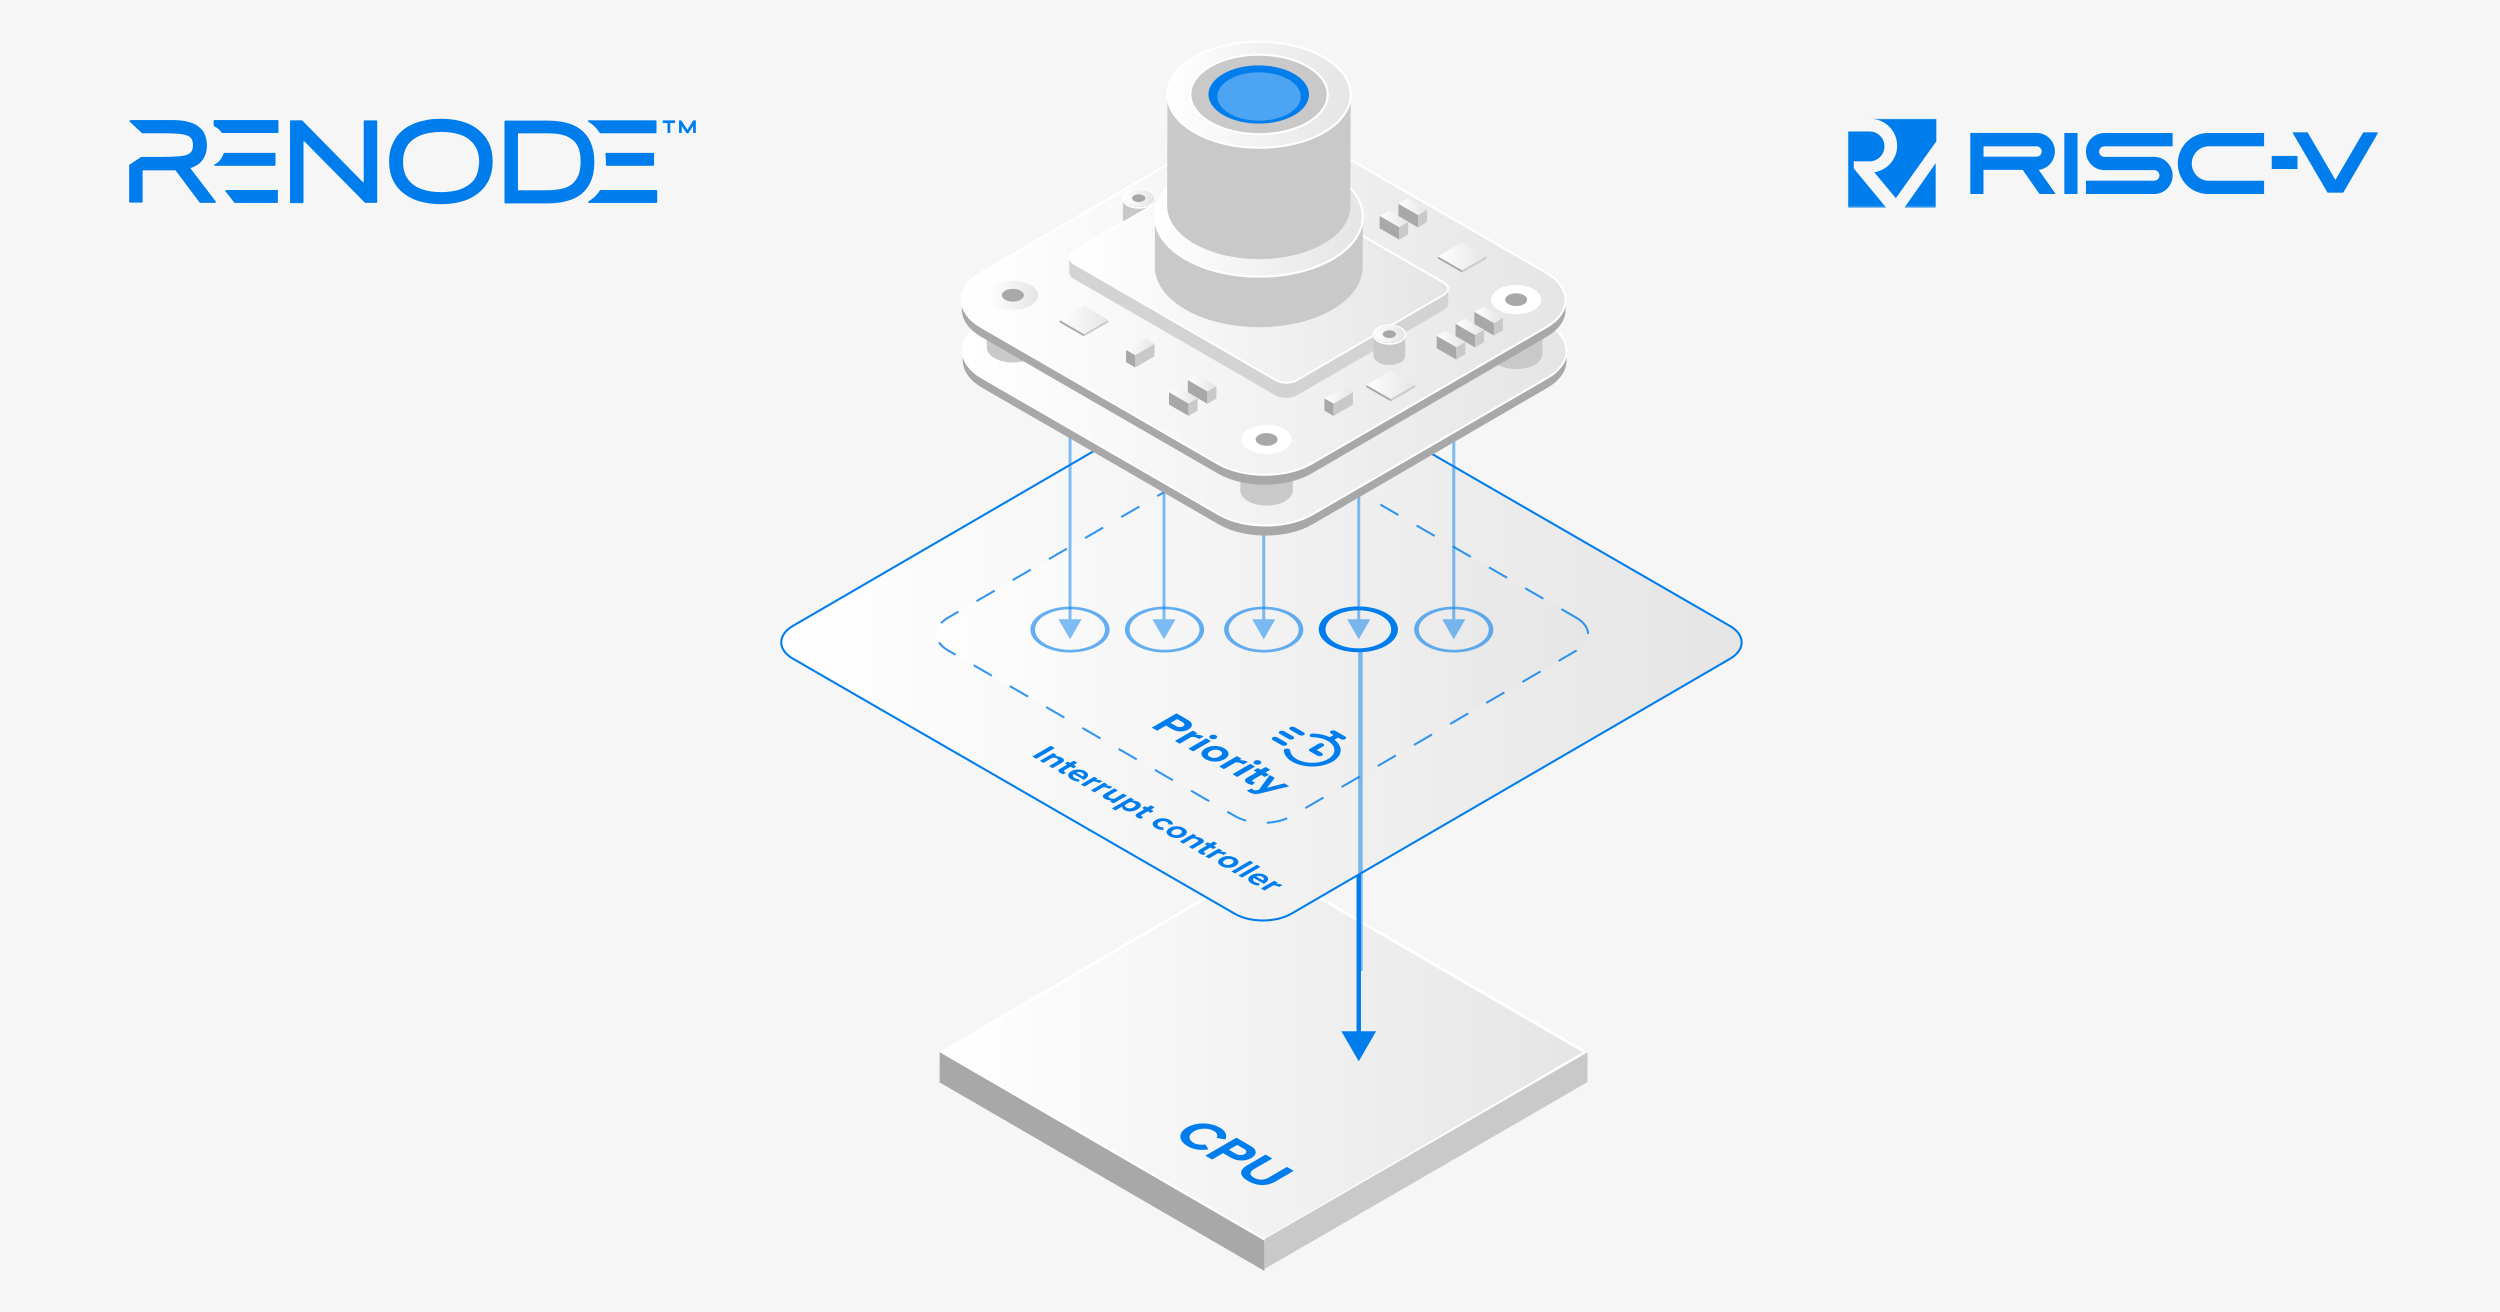 <svg width="1200" height="630" viewBox="0 0 1200 630" fill="none" xmlns="http://www.w3.org/2000/svg">
<rect x="0" y="0" width="1200" height="630" fill="#333333" stroke="none"/>
<g clip-path="url(#clip0_1407_1929)">
<rect width="1200" height="630" fill="#F6F6F6"/>
<path d="M91.567 80.992C91.567 80.857 91.432 80.857 91.567 80.736C91.567 80.602 91.701 80.602 91.701 80.602C93.897 79.821 95.581 78.799 96.739 77.372C98.423 75.434 99.325 72.851 99.325 69.756C99.325 67.819 98.935 66.015 98.288 64.468C97.642 62.921 96.483 61.629 94.934 60.472C93.52 59.435 91.701 58.79 89.506 58.278C87.445 57.767 84.859 57.632 82.016 57.632H62.647C62.391 57.632 62.256 57.767 62.256 58.023V58.278C62.256 58.413 62.256 58.534 62.391 58.534L68.075 63.822C68.165 63.912 68.25 63.957 68.331 63.957H78.406C81.249 63.957 83.7 64.091 85.64 64.212C87.445 64.347 88.994 64.724 90.031 65.114C90.934 65.504 91.58 66.015 91.971 66.661C92.361 67.442 92.617 68.464 92.617 69.635C92.617 70.927 92.361 71.963 91.971 72.609C91.58 73.255 90.934 73.766 90.031 74.156C88.873 74.668 87.445 74.937 85.505 75.058C83.566 75.192 81.114 75.313 78.15 75.313H67.819L62.135 79.054C62 79.189 62 79.31 62 79.444V96.856C62 97.112 62.135 97.246 62.391 97.246H68.075C68.331 97.246 68.466 97.112 68.466 96.856V82.014C68.466 81.88 68.6 81.759 68.722 81.759H84.091C84.181 81.759 84.266 81.804 84.347 81.893L95.837 97.246C95.927 97.336 96.012 97.381 96.093 97.381H103.191C103.326 97.381 103.447 97.246 103.582 97.125C103.717 96.991 103.582 96.87 103.582 96.735L91.567 80.992ZM282.437 58.413C282.949 58.669 283.339 59.059 283.73 59.314C285.279 60.472 286.707 61.898 287.731 63.566V63.701L287.865 63.836C287.955 63.925 288.04 63.97 288.121 63.97H314.724C314.859 63.97 314.98 63.97 314.98 63.836C315.07 63.746 315.115 63.661 315.115 63.58V58.157C315.115 57.901 314.98 57.767 314.724 57.767H282.437C282.302 57.767 282.046 57.901 282.046 58.023C282.181 58.157 282.302 58.413 282.437 58.413ZM277.534 84.356C276.752 86.038 275.729 87.451 274.436 88.487C273.021 89.523 271.337 90.29 269.398 90.68C267.337 91.07 265.007 91.326 262.555 91.326H248.87C248.735 91.326 248.614 91.191 248.614 91.07V64.239C248.614 64.105 248.748 63.984 248.87 63.984H262.555C264.239 63.984 265.788 64.118 267.337 64.239C268.751 64.374 270.044 64.751 271.337 65.141C272.496 65.531 273.533 66.177 274.436 66.823C275.338 67.469 276.119 68.236 276.766 69.272C277.412 70.308 277.924 71.465 278.18 72.757C278.571 74.17 278.692 75.852 278.692 77.655C278.692 80.359 278.301 82.687 277.534 84.369V84.356ZM285.279 77.641C285.279 73.901 284.632 70.806 283.474 68.222C282.316 65.639 280.632 63.58 278.571 62.032C276.51 60.485 274.045 59.449 271.337 58.803C268.63 58.157 265.788 57.901 262.555 57.901H242.539C242.283 57.901 242.148 58.036 242.148 58.292V97.246C242.148 97.502 242.283 97.637 242.539 97.637H262.555C264.616 97.637 266.69 97.502 268.495 97.246C270.435 96.991 272.24 96.466 273.924 95.955C275.607 95.309 277.157 94.542 278.571 93.506C279.985 92.47 281.157 91.178 282.181 89.63C283.218 88.218 283.865 86.401 284.511 84.463C285.023 82.27 285.292 80.077 285.292 77.628L285.279 77.641ZM228.84 83.966C228.058 85.769 227.035 87.195 225.486 88.352C224.071 89.509 222.132 90.546 219.936 91.191C217.606 91.837 214.898 92.227 211.8 92.227C208.702 92.227 205.994 91.837 203.664 91.191C201.334 90.546 199.529 89.644 197.98 88.352C196.565 87.195 195.394 85.647 194.626 83.966C193.845 82.162 193.467 80.09 193.467 77.776C193.467 75.461 193.858 73.389 194.626 71.586C195.407 69.783 196.431 68.357 197.98 67.2C199.529 66.042 201.334 65.006 203.664 64.36C205.994 63.715 208.702 63.324 211.8 63.324C214.898 63.324 217.606 63.715 219.936 64.36C222.132 65.006 224.071 65.908 225.486 67.2C226.9 68.357 228.072 69.904 228.84 71.586C229.621 73.389 229.998 75.461 229.998 77.91C229.863 79.969 229.486 82.162 228.84 83.979V83.966ZM229.109 61.898C226.913 60.216 224.206 58.924 221.229 58.157C218.252 57.377 215.033 57 211.679 57C209.348 57 207.153 57.135 205.227 57.511C203.166 57.901 201.091 58.413 199.286 59.059C197.481 59.839 195.676 60.741 194.249 61.763C192.7 62.921 191.406 64.212 190.248 65.76C189.211 67.307 188.308 69.11 187.662 71.048C187.015 72.986 186.759 75.179 186.759 77.493C186.759 80.978 187.406 84.073 188.699 86.657C189.992 89.24 191.797 91.433 194.127 93.102C196.323 94.784 199.03 96.076 202.129 96.843C205.105 97.623 208.325 98 211.679 98C215.033 98 218.266 97.61 221.229 96.843C224.206 96.062 226.913 94.784 229.109 93.102C231.439 91.42 233.244 89.227 234.537 86.657C235.831 84.073 236.477 80.978 236.477 77.493C236.477 74.008 235.831 70.913 234.537 68.33C233.244 65.746 231.439 63.688 229.109 61.885V61.898ZM180.671 57.78H174.986C174.731 57.78 174.596 57.915 174.596 58.171V87.195C174.596 87.329 174.461 87.451 174.461 87.451H174.205L145.15 57.901C145.061 57.812 144.975 57.767 144.894 57.767H139.601C139.345 57.767 139.21 57.901 139.21 58.157V97.112C139.21 97.368 139.345 97.502 139.601 97.502H145.285C145.541 97.502 145.676 97.368 145.676 97.112V68.088C145.676 67.953 145.676 67.832 145.81 67.832H146.066L175.121 97.246C175.211 97.336 175.296 97.381 175.377 97.381H180.671C180.806 97.381 180.927 97.381 180.927 97.246C181.017 97.157 181.061 97.072 181.061 96.991V58.157C181.196 57.901 180.927 57.767 180.671 57.767V57.78ZM102.801 60.606C103.191 60.862 103.582 61.117 103.959 61.252C104.996 61.898 105.764 62.8 106.411 63.701C106.545 63.836 106.667 63.836 106.801 63.836H133.27C133.405 63.836 133.526 63.836 133.526 63.701C133.616 63.611 133.66 63.526 133.66 63.445V58.023C133.66 57.767 133.526 57.632 133.27 57.632H102.922C102.666 57.632 102.531 57.767 102.531 58.023V60.081C102.531 60.337 102.666 60.472 102.787 60.593L102.801 60.606ZM333.838 57.78H332.801C332.801 57.78 332.666 57.78 332.666 57.915L329.959 62.302L327.117 57.915L326.982 57.78H326.08C325.945 57.78 325.945 57.915 325.945 57.915V63.715C325.945 63.849 326.08 63.849 326.08 63.849H327.117C327.252 63.849 327.252 63.715 327.252 63.715V60.485L329.447 63.836L329.582 63.97H330.363C330.453 63.97 330.498 63.925 330.498 63.836L332.693 60.485V63.715C332.693 63.849 332.828 63.849 332.828 63.849H333.865C334 63.849 334 63.715 334 63.715V57.915C334 57.78 333.865 57.78 333.865 57.78H333.838ZM324.019 57.78H318.213C318.078 57.78 318.078 57.915 318.078 57.915V58.951C318.078 59.086 318.213 59.086 318.213 59.086H320.409V63.728C320.409 63.862 320.543 63.862 320.543 63.862H321.581C321.715 63.862 321.715 63.728 321.715 63.728V59.086H323.911C324.046 59.086 324.046 58.951 324.046 58.951V57.915C324.302 57.78 324.18 57.78 324.046 57.78H324.019ZM290.963 79.444C291.053 79.534 291.138 79.579 291.219 79.579H313.566C313.701 79.579 313.822 79.579 313.822 79.444C313.912 79.355 313.957 79.269 313.957 79.189V73.766C313.957 73.51 313.822 73.376 313.566 73.376H290.963C290.829 73.376 290.707 73.376 290.707 73.51C290.573 73.645 290.573 73.766 290.573 73.766C290.707 74.923 290.829 76.215 290.829 77.372V79.054C290.829 79.31 290.829 79.444 290.963 79.444ZM314.98 91.191H288.242C288.108 91.191 287.986 91.191 287.986 91.326L287.852 91.46V91.595C286.693 93.277 285.4 94.69 283.716 95.847C283.326 96.103 282.814 96.493 282.423 96.749C282.289 96.883 282.167 97.004 282.289 97.139C282.289 97.273 282.545 97.394 282.679 97.394H315.088C315.223 97.394 315.344 97.394 315.344 97.26C315.434 97.17 315.479 97.085 315.479 97.004V91.582C315.344 91.447 315.223 91.191 314.967 91.191H314.98ZM133.149 91.191H108.606C108.472 91.191 108.35 91.326 108.216 91.447C108.081 91.582 108.216 91.703 108.216 91.837L112.472 97.26C112.562 97.35 112.647 97.394 112.728 97.394H133C133.135 97.394 133.256 97.394 133.256 97.26C133.346 97.17 133.391 97.085 133.391 97.004V91.582C133.647 91.447 133.391 91.191 133.135 91.191H133.149ZM107.704 73.51C107.569 73.51 107.313 73.645 107.313 73.766C106.922 74.923 106.276 76.094 105.508 76.995C104.862 77.776 103.959 78.408 102.922 78.933C102.787 79.068 102.666 79.189 102.787 79.323C102.787 79.458 103.043 79.579 103.178 79.579H131.842C131.977 79.579 132.098 79.579 132.098 79.444C132.188 79.355 132.233 79.269 132.233 79.189V73.766C132.233 73.51 132.098 73.376 131.842 73.376H107.69V73.51H107.704Z" fill="#007DED"/>
<mask id="mask0_1407_1929" style="mask-type:luminance" maskUnits="userSpaceOnUse" x="887" y="57" width="255" height="43">
<path d="M1141.66 57H887V99.699H1141.66V57Z" fill="white"/>
</mask>
<g mask="url(#mask0_1407_1929)">
<path d="M1090.43 81.165H1102.79V74.851H1090.43V81.165ZM1134.35 63.553L1120.99 86.364L1107.64 63.516H1100.32L1117.23 92.488H1124.75L1141.66 63.516L1134.35 63.541V63.553ZM910.646 69.917C910.646 73.004 909.532 75.99 907.508 78.343C905.484 80.684 902.688 82.227 899.639 82.695L910.001 95.119L929.434 67.83V57H897.678C901.119 57 904.409 58.366 906.838 60.783C909.267 63.199 910.633 66.489 910.633 69.917H910.646Z" fill="#007DED"/>
<path d="M986.353 72.7C986.353 70.347 985.43 68.07 983.772 66.4C982.115 64.73 979.876 63.794 977.522 63.794H945.741V93.107H952.067V81.544H970.893L978.965 93.107H986.72L978.598 81.544C980.748 81.278 982.71 80.228 984.127 78.596C985.556 76.964 986.341 74.864 986.341 72.7H986.366H986.353ZM952.093 75.18V70.233H977.548C978.206 70.233 978.825 70.499 979.281 70.954C979.749 71.422 980.002 72.042 980.002 72.713C980.002 73.383 979.736 73.991 979.281 74.472C978.813 74.94 978.193 75.193 977.548 75.193H952.093V75.18ZM990.882 93.107H997.208V63.831H990.882V93.107ZM1001.26 72.751C1001.26 75.117 1002.18 77.381 1003.84 79.051C1005.5 80.721 1007.73 81.658 1010.09 81.658H1034.02C1034.68 81.658 1035.33 81.923 1035.8 82.404C1036.26 82.872 1036.53 83.517 1036.53 84.188C1036.53 84.858 1036.26 85.504 1035.8 85.972C1035.33 86.44 1034.68 86.718 1034.02 86.718H1001.26V93.12H1034.02C1036.36 93.12 1038.6 92.184 1040.27 90.514C1041.94 88.844 1042.86 86.579 1042.86 84.213C1042.86 81.847 1041.92 79.583 1040.27 77.913C1038.63 76.243 1036.38 75.306 1034.02 75.306H1010.09C1009.43 75.306 1008.78 75.041 1008.32 74.56C1007.85 74.079 1007.58 73.447 1007.58 72.776C1007.58 72.106 1007.85 71.46 1008.32 70.992C1008.78 70.524 1009.43 70.246 1010.09 70.246H1042.86V63.844H1010.09C1008.92 63.844 1007.77 64.072 1006.7 64.515C1005.62 64.97 1004.65 65.615 1003.83 66.45C1003 67.285 1002.36 68.26 1001.91 69.348C1001.47 70.436 1001.24 71.587 1001.24 72.751H1001.26ZM1060.23 70.221H1086.77V63.844H1060.23C1058.29 63.794 1056.35 64.135 1054.56 64.856C1052.75 65.577 1051.1 66.64 1049.73 67.994C1048.33 69.36 1047.23 70.992 1046.49 72.789C1045.74 74.585 1045.35 76.521 1045.35 78.482C1045.35 80.443 1045.74 82.366 1046.49 84.175C1047.25 85.972 1048.33 87.604 1049.73 88.97C1051.12 90.337 1052.75 91.412 1054.56 92.108C1056.37 92.829 1058.29 93.171 1060.23 93.12H1086.77V86.743H1060.23C1058.05 86.743 1055.96 85.871 1054.43 84.327C1052.9 82.784 1052.04 80.683 1052.04 78.495C1052.04 76.306 1052.9 74.206 1054.43 72.662C1055.96 71.119 1058.05 70.246 1060.23 70.246V70.221ZM929.13 99.699V78.33L914.112 99.699H929.13ZM889.783 77.445H897.425C899.323 77.445 901.132 76.686 902.46 75.344C903.801 74.003 904.548 72.181 904.548 70.271C904.548 68.361 903.801 66.552 902.46 65.198C901.119 63.857 899.323 63.098 897.425 63.098H887V99.699H905.383L889.783 80.81V77.419V77.445Z" fill="#007DED"/>
</g>
<path d="M761 505.076L607.006 595.076L452 505.076L606.002 415.076L761 505.076Z" fill="url(#paint0_linear_1407_1929)" stroke="white" stroke-width="1.33" stroke-linejoin="round"/>
<path d="M762 505.076L761.961 519.414L607 609.076L607.039 594.738L762 505.076Z" fill="#C9C9C9"/>
<path d="M607 595.602L606.961 610.076L451 519.55L451.039 505.076L607 595.602Z" fill="#A8A8A8"/>
<path d="M585.534 541.263C588.818 543.156 588.959 545.285 588.135 546.982L584.057 546.181C584.639 545.12 584.246 543.785 582.722 542.905C579.98 541.326 575.934 541.389 573.122 543.023C570.31 544.657 570.207 547.006 572.949 548.585C574.473 549.465 576.783 549.685 578.621 549.347L580.043 551.696C577.136 552.167 573.428 552.112 570.145 550.219C565.627 547.611 565.274 543.793 569.846 541.137C574.418 538.482 581.017 538.671 585.526 541.279L585.534 541.263Z" fill="#007DED"/>
<path d="M620.988 562.01L612.064 567.195C608.387 569.332 603.642 569.536 599.086 566.912C594.529 564.288 594.867 561.531 598.544 559.394L607.468 554.209L610.705 556.079L601.867 561.216C599.793 562.418 599.573 563.95 601.89 565.286C604.208 566.621 606.824 566.472 608.898 565.27L617.736 560.132L620.988 562.01Z" fill="#007DED"/>
<path d="M600.445 550.147C603.697 552.025 603.289 554.327 600.68 555.843C598.072 557.359 594.113 557.579 590.884 555.709L587.066 553.502L581.756 556.589L578.574 554.751L593.453 546.102L600.453 550.147H600.445ZM593.217 553.832C594.474 554.555 596.195 554.672 597.42 553.965C598.646 553.258 598.457 552.237 597.208 551.514L593.838 549.566L589.847 551.883L593.217 553.832Z" fill="#007DED"/>
<path d="M652.199 316.357V497.46" stroke="#007DED" stroke-width="2.13" stroke-miterlimit="10"/>
<path d="M643.872 318.8L652.199 304.377L660.527 318.8H643.872Z" fill="#007DED"/>
<path d="M643.872 495.023L652.199 509.447L660.527 495.023H643.872Z" fill="#007DED"/>
<path d="M830.379 300.465C837.866 304.785 837.874 311.871 830.403 316.216L619.865 438.564C612.394 442.908 600.154 442.924 592.675 438.603L380.621 316.184C373.134 311.864 373.126 304.778 380.597 300.433L591.135 178.085C598.606 173.741 610.846 173.725 618.325 178.046L830.371 300.473L830.379 300.465Z" fill="url(#paint1_linear_1407_1929)"/>
<path d="M830.379 300.465C837.866 304.785 837.874 311.871 830.403 316.216L619.865 438.564C612.394 442.908 600.154 442.924 592.675 438.603L380.621 316.184C373.134 311.864 373.126 304.778 380.597 300.433L591.135 178.085C598.606 173.741 610.846 173.725 618.325 178.046L830.371 300.473L830.379 300.465Z" stroke="#007DED" stroke-width="0.99" stroke-linejoin="round"/>
<g opacity="0.8">
<path d="M756.644 296.521C764.13 300.841 764.138 307.927 756.667 312.272L619.998 391.695C612.527 396.039 600.288 396.055 592.809 391.734L455.111 312.232C447.624 307.912 447.616 300.826 455.087 296.481L591.756 217.058C599.227 212.714 611.467 212.698 618.945 217.019L756.644 296.521Z" fill="url(#paint2_linear_1407_1929)"/>
<path d="M756.644 296.521C764.13 300.841 764.138 307.927 756.667 312.272L619.998 391.695C612.527 396.039 600.288 396.055 592.809 391.734L455.111 312.232C447.624 307.912 447.616 300.826 455.087 296.481L591.756 217.058C599.227 212.714 611.467 212.698 618.945 217.019L756.644 296.521Z" stroke="#007DED" stroke-width="0.99" stroke-linejoin="round" stroke-dasharray="10.04 10.04"/>
</g>
<g opacity="0.6">
<path d="M527.016 294.401C534.455 298.698 534.502 305.69 527.102 309.987C519.71 314.284 507.635 314.284 500.196 309.987C492.756 305.69 492.717 298.698 500.109 294.401C507.502 290.103 519.576 290.103 527.016 294.401ZM501.767 309.068C508.334 312.862 518.995 312.862 525.523 309.068C532.051 305.273 532.02 299.098 525.444 295.304C518.869 291.51 508.216 291.51 501.688 295.304C495.16 299.098 495.191 305.273 501.767 309.068Z" fill="#007DED"/>
</g>
<g opacity="0.6">
<path d="M572.384 294.391C579.823 298.688 579.87 305.68 572.478 309.977C565.085 314.274 553.011 314.274 545.563 309.977C538.116 305.68 538.085 298.688 545.477 294.391C552.869 290.094 564.944 290.094 572.384 294.391ZM547.135 309.066C553.71 312.86 564.371 312.86 570.899 309.066C577.427 305.271 577.396 299.097 570.812 295.302C564.245 291.508 553.584 291.508 547.056 295.302C540.528 299.097 540.559 305.271 547.135 309.066Z" fill="#007DED"/>
</g>
<path d="M665.4 294.294C672.833 298.585 672.872 305.567 665.484 309.858C658.097 314.149 646.036 314.149 638.603 309.858C631.162 305.567 631.131 298.585 638.519 294.294C645.906 290.003 657.959 290.003 665.4 294.294ZM640.897 308.539C647.065 312.099 657.067 312.099 663.189 308.539C669.319 304.98 669.288 299.188 663.121 295.628C656.953 292.069 646.951 292.069 640.821 295.628C634.692 299.188 634.73 304.98 640.897 308.539Z" fill="#007DED"/>
<g opacity="0.6">
<path d="M711.221 294.401C718.66 298.698 718.707 305.69 711.307 309.987C703.915 314.284 691.84 314.284 684.401 309.987C676.961 305.69 676.914 298.698 684.306 294.401C691.699 290.103 703.773 290.103 711.221 294.401ZM685.972 309.075C692.539 312.87 703.2 312.87 709.728 309.075C716.256 305.281 716.225 299.106 709.65 295.312C703.074 291.518 692.414 291.518 685.886 295.312C679.357 299.106 679.389 305.281 685.964 309.075" fill="#007DED"/>
</g>
<g opacity="0.6">
<path d="M619.998 294.401C627.438 298.698 627.485 305.69 620.084 309.987C612.692 314.284 600.618 314.284 593.178 309.987C585.738 305.69 585.699 298.698 593.092 294.401C600.484 290.103 612.558 290.103 619.998 294.401ZM594.749 309.068C601.317 312.862 611.977 312.862 618.505 309.068C625.034 305.273 625.002 299.098 618.427 295.304C611.851 291.51 601.199 291.51 594.671 295.304C588.142 299.098 588.174 305.273 594.749 309.068Z" fill="#007DED"/>
</g>
<g opacity="0.5">
<path d="M606.588 190.285V298.869" stroke="#007DED" stroke-width="1.42" stroke-miterlimit="10"/>
<path d="M601.034 297.244L606.588 306.86L612.142 297.244H601.034Z" fill="#007DED"/>
</g>
<g opacity="0.5">
<path d="M558.714 172.9V298.87" stroke="#007DED" stroke-width="1.42" stroke-miterlimit="10"/>
<path d="M553.16 297.244L558.714 306.86L564.26 297.244H553.16Z" fill="#007DED"/>
</g>
<g opacity="0.5">
<path d="M513.613 143.418V298.871" stroke="#007DED" stroke-width="1.42" stroke-miterlimit="10"/>
<path d="M508.059 297.244L513.613 306.86L519.16 297.244H508.059Z" fill="#007DED"/>
</g>
<g opacity="0.5">
<path d="M652.199 175.895V298.871" stroke="#007DED" stroke-width="1.42" stroke-miterlimit="10"/>
<path d="M646.645 297.246L652.199 306.862L657.754 297.246H646.645Z" fill="#007DED"/>
</g>
<g opacity="0.5">
<path d="M697.811 146.418V298.87" stroke="#007DED" stroke-width="1.42" stroke-miterlimit="10"/>
<path d="M692.257 297.244L697.811 306.86L703.365 297.244H692.257Z" fill="#007DED"/>
</g>
<path d="M618.82 377.415L604.813 380.863C602.558 381.429 600.987 381.021 599.471 380.18C599.227 380.039 598.685 379.661 598.512 379.457L600.83 378.483C600.94 378.648 601.183 378.852 601.403 378.978C601.992 379.316 602.542 379.449 603.218 379.308L604.286 379.057L609.448 372.002L611.875 373.4L608.175 378.153L616.384 376.001L618.812 377.399L618.82 377.415Z" fill="#007DED"/>
<path d="M602.189 366.746C601.458 366.329 601.458 365.622 602.197 365.19C602.935 364.758 604.137 364.766 604.86 365.19C605.582 365.614 605.637 366.314 604.891 366.746C604.145 367.178 602.935 367.178 602.189 366.746Z" fill="#007DED"/>
<path d="M598.952 365.701L596.752 366.981C596.627 366.871 596.454 366.746 596.187 366.589C595.44 366.157 594.011 365.827 593.092 365.929L587.443 369.212L585.173 367.901L593.728 362.928L595.998 364.24L594.843 364.907C596.21 364.837 597.884 365.08 598.952 365.701Z" fill="#007DED"/>
<path d="M591.591 371.608L600.146 366.635L602.409 367.947L593.854 372.919L591.591 371.608Z" fill="#007DED"/>
<path d="M609.73 369.458L607.389 370.817L609.133 371.823L607.169 372.962L605.425 371.957L601.576 374.196C601.026 374.518 600.908 374.918 601.403 375.201C601.741 375.397 602.189 375.507 602.456 375.5L601.222 376.772C600.578 376.749 599.722 376.544 598.779 376.002C597.192 375.083 597.169 374.125 598.709 373.229L603.155 370.645L601.733 369.82L603.697 368.681L605.119 369.506L607.46 368.146L609.73 369.458Z" fill="#007DED"/>
<path d="M587.679 359.189C590.531 360.839 590.193 363.023 587.765 364.437C585.338 365.851 581.551 366.063 578.7 364.413C575.848 362.764 576.225 360.587 578.652 359.173C581.08 357.759 584.851 357.555 587.679 359.189ZM580.695 363.251C582.125 364.075 584.057 363.856 585.401 363.078C586.744 362.3 587.098 361.184 585.668 360.36C584.238 359.535 582.321 359.763 580.993 360.532C579.666 361.302 579.281 362.434 580.687 363.251" fill="#007DED"/>
<path d="M577.765 353.47L575.565 354.751C575.439 354.641 575.259 354.507 574.992 354.358C574.245 353.926 572.816 353.596 571.896 353.698L566.248 356.982L563.978 355.67L572.533 350.697L574.803 352.009L573.648 352.677C575.015 352.606 576.688 352.85 577.765 353.47Z" fill="#007DED"/>
<path d="M570.404 359.375L578.959 354.402L581.221 355.714L572.666 360.687L570.404 359.375Z" fill="#007DED"/>
<path d="M570.27 345.613C572.855 347.106 572.533 348.929 570.459 350.131C568.385 351.333 565.235 351.505 562.666 350.028L559.633 348.277L555.415 350.728L552.885 349.266L564.7 342.4L570.262 345.613H570.27ZM564.528 348.536C565.525 349.109 566.892 349.211 567.866 348.638C568.84 348.064 568.691 347.271 567.693 346.69L565.022 345.15L561.857 346.988L564.528 348.528" fill="#007DED"/>
<path d="M581.001 354.515C580.271 354.099 580.271 353.392 581.009 352.96C581.748 352.528 582.95 352.536 583.672 352.96C584.395 353.384 584.45 354.083 583.704 354.515C582.957 354.947 581.748 354.947 581.001 354.515Z" fill="#007DED"/>
<path d="M506.276 359.08L497.415 364.226L495.513 363.134L504.375 357.98L506.276 359.08Z" fill="#007DED"/>
<path d="M509.678 363.686C511.107 364.511 510.99 365.367 509.74 366.098L505.208 368.729L503.495 367.74L507.368 365.485C508.264 364.966 508.099 364.519 507.368 364.102C506.692 363.717 505.82 363.639 505.153 363.686L500.824 366.2L499.127 365.218L505.545 361.486L507.242 362.468L506.417 362.948C507.313 362.908 508.625 363.081 509.67 363.678L509.678 363.686Z" fill="#007DED"/>
<path d="M517.101 366.13L515.35 367.152L516.662 367.906L515.185 368.762L513.873 368.008L510.99 369.681C510.573 369.925 510.479 370.223 510.856 370.435C511.115 370.585 511.445 370.663 511.642 370.655L510.715 371.614C510.243 371.598 509.599 371.441 508.892 371.033C507.698 370.341 507.682 369.626 508.837 368.959L512.176 367.018L511.1 366.398L512.576 365.541L513.653 366.162L515.405 365.141L517.101 366.123V366.13Z" fill="#007DED"/>
<path d="M520.621 374.087L520.22 374.315L515.42 371.542C514.76 372.068 514.745 372.814 515.844 373.451C516.394 373.765 517.361 374.071 518.178 374.079L517.824 375.171C516.599 375.14 515.279 374.731 514.273 374.15C512.309 373.019 512.136 371.392 514.195 370.198C516.057 369.122 518.955 369.051 520.904 370.175C522.852 371.298 522.703 372.877 520.613 374.087H520.621ZM516.583 370.858L519.765 372.697C520.314 372.312 520.652 371.628 519.521 370.976C518.46 370.363 517.282 370.528 516.575 370.858" fill="#007DED"/>
<path d="M529.137 374.928L527.487 375.886C527.393 375.8 527.259 375.713 527.063 375.595C526.497 375.265 525.429 375.022 524.737 375.1L520.503 377.559L518.806 376.577L525.224 372.846L526.921 373.828L526.057 374.33C527.086 374.275 528.343 374.464 529.145 374.928H529.137Z" fill="#007DED"/>
<path d="M533.952 377.709L532.303 378.667C532.208 378.581 532.075 378.487 531.878 378.377C531.313 378.047 530.244 377.803 529.553 377.882L525.319 380.34L523.622 379.359L530.04 375.627L531.737 376.609L530.873 377.112C531.894 377.057 533.159 377.245 533.96 377.709H533.952Z" fill="#007DED"/>
<path d="M540.905 381.904L534.487 385.636L532.79 384.654L533.599 384.182C532.68 384.206 531.415 384.041 530.354 383.428C528.94 382.611 529.035 381.778 530.284 381.048L534.84 378.4L536.537 379.382L532.64 381.645C531.753 382.163 531.926 382.603 532.648 383.02C533.308 383.397 534.188 383.491 534.856 383.444L539.2 380.922L540.897 381.904H540.905Z" fill="#007DED"/>
<path d="M576.83 402.461C578.26 403.286 578.142 404.143 576.893 404.873L572.36 407.505L570.647 406.515L574.52 404.26C575.416 403.742 575.251 403.294 574.52 402.878C573.845 402.493 572.973 402.414 572.305 402.461L567.976 404.975L566.279 403.993L572.698 400.262L574.395 401.244L573.57 401.723C574.465 401.684 575.777 401.856 576.822 402.453L576.83 402.461Z" fill="#007DED"/>
<path d="M584.262 404.906L582.51 405.927L583.822 406.681L582.345 407.538L581.033 406.783L578.15 408.457C577.733 408.7 577.639 408.999 578.016 409.211C578.275 409.36 578.605 409.439 578.802 409.431L577.875 410.389C577.403 410.374 576.759 410.216 576.052 409.808C574.858 409.117 574.842 408.402 575.997 407.734L579.336 405.794L578.267 405.173L579.744 404.317L580.813 404.937L582.565 403.916L584.262 404.898V404.906Z" fill="#007DED"/>
<path d="M588.896 409.422L587.247 410.38C587.152 410.294 587.019 410.207 586.823 410.089C586.265 409.767 585.196 409.516 584.497 409.594L580.263 412.053L578.566 411.071L584.984 407.34L586.681 408.322L585.817 408.825C586.838 408.77 588.095 408.95 588.896 409.414V409.422Z" fill="#007DED"/>
<path d="M592.942 411.761C595.087 412.995 594.82 414.637 593.005 415.697C591.19 416.758 588.347 416.915 586.202 415.681C584.057 414.448 584.348 412.806 586.163 411.754C587.977 410.701 590.813 410.544 592.934 411.769L592.942 411.761ZM587.71 414.809C588.787 415.43 590.232 415.265 591.245 414.676C592.259 414.087 592.518 413.254 591.442 412.633C590.366 412.013 588.936 412.186 587.938 412.767C586.94 413.348 586.658 414.197 587.71 414.809Z" fill="#007DED"/>
<path d="M568.18 397.465C570.317 398.698 570.058 400.34 568.235 401.392C566.413 402.445 563.577 402.61 561.44 401.377C559.303 400.143 559.586 398.502 561.401 397.449C563.216 396.396 566.052 396.239 568.173 397.465H568.18ZM562.941 400.505C564.009 401.125 565.454 400.96 566.468 400.371C567.481 399.782 567.741 398.949 566.672 398.337C565.604 397.724 564.166 397.889 563.168 398.47C562.171 399.051 561.88 399.9 562.941 400.513" fill="#007DED"/>
<path d="M554.189 387.544L552.437 388.566L553.749 389.32L552.272 390.176L550.96 389.422L548.077 391.095C547.661 391.339 547.575 391.637 547.944 391.85C548.203 391.999 548.533 392.077 548.737 392.077L547.81 393.036C547.331 393.02 546.687 392.863 545.98 392.454C544.794 391.771 544.77 391.048 545.925 390.38L549.264 388.44L548.195 387.819L549.672 386.963L550.74 387.584L552.492 386.562L554.189 387.544Z" fill="#007DED"/>
<path d="M561.519 393.616C562.846 394.378 563.074 395.18 562.917 395.761L560.772 395.722C560.914 395.282 560.686 394.873 560.097 394.535C559.06 393.938 557.599 393.954 556.483 394.598C555.368 395.242 555.328 396.107 556.365 396.704C556.954 397.041 557.685 397.159 558.431 397.081L558.502 398.322C557.497 398.416 556.106 398.29 554.786 397.528C552.807 396.381 552.759 394.74 554.731 393.593C556.703 392.446 559.539 392.469 561.519 393.616Z" fill="#007DED"/>
<path d="M546.443 384.91C548.101 385.868 548.085 387.274 545.94 388.516C543.796 389.757 541.36 389.78 539.703 388.822C538.941 388.382 538.564 387.801 538.689 387.102L535.421 389.003L533.725 388.021L542.586 382.867L544.283 383.849L543.474 384.321C544.589 384.242 545.65 384.454 546.435 384.902L546.443 384.91ZM540.669 387.651C541.643 388.217 543.073 388.162 544.189 387.51C545.304 386.858 545.375 386.041 544.401 385.483C543.851 385.161 542.932 384.988 542.217 385.067L539.954 386.379C539.829 386.779 540.119 387.337 540.669 387.651Z" fill="#007DED"/>
<path d="M615.567 424.826L613.918 425.784C613.823 425.698 613.69 425.604 613.486 425.486C612.92 425.164 611.859 424.912 611.16 424.991L606.926 427.45L605.229 426.468L611.647 422.736L613.344 423.718L612.48 424.221C613.501 424.166 614.766 424.355 615.567 424.818V424.826Z" fill="#007DED"/>
<path d="M607.052 423.992L606.651 424.22L601.851 421.447C601.191 421.973 601.175 422.72 602.275 423.356C602.825 423.678 603.799 423.977 604.616 423.985L604.263 425.076C603.037 425.045 601.717 424.637 600.712 424.055C598.748 422.924 598.575 421.298 600.633 420.104C602.495 419.027 605.386 418.949 607.342 420.08C609.298 421.211 609.141 422.783 607.052 423.992ZM603.014 420.756L606.195 422.594C606.745 422.209 607.075 421.526 605.952 420.874C604.891 420.261 603.713 420.418 603.006 420.756" fill="#007DED"/>
<path d="M601.623 414.127L592.762 419.28L591.065 418.298L599.926 413.145L601.623 414.127Z" fill="#007DED"/>
<path d="M605.009 416.084L596.148 421.237L594.451 420.255L603.312 415.102L605.009 416.084Z" fill="#007DED"/>
<path d="M742.597 160.111C755.01 167.268 755.065 178.997 742.739 186.162L629.959 251.696C617.633 258.852 597.397 258.86 584.984 251.696L471.49 186.17C459.07 179.005 458.999 167.276 471.325 160.104L584.104 94.57C596.43 87.413 616.667 87.405 629.087 94.57L742.582 160.096H742.589L742.597 160.111Z" fill="#A8A8A8"/>
<path d="M742.597 155.297C755.01 162.454 755.065 174.183 742.739 181.347L629.959 246.881C617.633 254.038 597.397 254.046 584.984 246.881L471.49 181.355C459.07 174.19 458.999 162.462 471.325 155.289L584.104 89.755C596.43 82.599 616.667 82.591 629.087 89.755L742.582 155.281H742.589L742.597 155.297Z" fill="url(#paint3_linear_1407_1929)" stroke="white" stroke-width="0.99" stroke-miterlimit="10"/>
<path d="M498.852 149.813L498.805 166.766C498.805 168.62 497.58 170.466 495.152 171.888C490.25 174.732 482.284 174.732 477.358 171.888C474.876 170.458 473.635 168.573 473.643 166.695L473.69 149.742C473.69 151.62 474.923 153.505 477.406 154.935C482.339 157.779 490.305 157.779 495.199 154.935C497.635 153.529 498.852 151.667 498.852 149.813Z" fill="#C9C9C9"/>
<path d="M740.39 152.971L740.343 169.924C740.343 171.778 739.117 173.624 736.69 175.046C731.787 177.89 723.822 177.89 718.896 175.046C716.414 173.616 715.172 171.731 715.18 169.853L715.227 152.9C715.227 154.778 716.461 156.663 718.943 158.093C723.877 160.937 731.842 160.937 736.737 158.093C739.172 156.687 740.39 154.825 740.39 152.971Z" fill="#C9C9C9"/>
<path d="M620.571 218.491L620.524 235.444C620.524 237.298 619.299 239.144 616.871 240.566C611.969 243.41 604.003 243.41 599.078 240.566C596.595 239.136 595.354 237.251 595.362 235.373L595.409 218.42C595.409 220.297 596.642 222.183 599.125 223.613C604.058 226.457 612.024 226.457 616.919 223.613C619.354 222.206 620.571 220.345 620.571 218.491Z" fill="#C9C9C9"/>
<path d="M742.149 135.688C754.562 142.844 754.617 154.573 742.291 161.738L629.512 227.272C617.186 234.428 596.949 234.436 584.537 227.272L471.042 161.746C458.622 154.581 458.551 142.852 470.877 135.68L583.657 70.146C595.983 62.989 616.219 62.981 628.64 70.146L742.134 135.672H742.142L742.149 135.688Z" fill="#A8A8A8"/>
<path d="M498.852 144.304C498.86 140.282 493.235 137.006 486.291 136.982C479.338 136.967 473.698 140.211 473.682 144.233C473.674 148.256 479.299 151.539 486.243 151.555C493.196 151.579 498.836 148.326 498.852 144.304Z" fill="#332D37" stroke="white" stroke-width="0.99" stroke-miterlimit="10"/>
<path d="M740.374 147.462C740.382 143.44 734.757 140.156 727.812 140.141C720.86 140.117 715.219 143.37 715.204 147.392C715.196 151.414 720.821 154.69 727.773 154.713C734.726 154.729 740.366 151.485 740.382 147.462H740.374Z" fill="#332D37" stroke="white" stroke-width="0.99" stroke-miterlimit="10"/>
<path d="M620.564 212.982C620.572 208.96 614.947 205.676 608.002 205.66C601.05 205.637 595.409 208.889 595.393 212.911C595.386 216.933 601.01 220.209 607.955 220.233C614.907 220.249 620.548 217.004 620.564 212.982Z" fill="#332D37" stroke="white" stroke-width="0.99" stroke-miterlimit="10"/>
<path d="M742.149 130.945C754.562 138.102 754.617 149.831 742.291 156.996L629.512 222.53C617.186 229.686 596.949 229.694 584.537 222.53L471.042 157.004C458.622 149.839 458.551 138.11 470.877 130.938L583.657 65.404C595.983 58.247 616.219 58.239 628.64 65.404L742.134 130.93H742.142L742.149 130.945Z" fill="url(#paint4_linear_1407_1929)" stroke="white" stroke-width="0.99" stroke-miterlimit="10"/>
<path d="M736.273 138.884C741.01 141.626 741.018 146.049 736.32 148.775C731.623 151.501 723.971 151.517 719.234 148.775C714.497 146.033 714.473 141.618 719.179 138.884C723.877 136.143 731.528 136.143 736.265 138.884H736.273Z" fill="white"/>
<path d="M731.481 141.665C733.547 142.851 733.563 144.792 731.505 145.986C729.446 147.188 726.1 147.172 724.042 145.986C721.983 144.8 721.975 142.859 724.018 141.665C726.061 140.463 729.415 140.463 731.481 141.665Z" fill="#A8A8A8"/>
<path d="M616.479 205.984C621.216 208.726 621.224 213.149 616.526 215.875C611.828 218.601 604.176 218.616 599.439 215.875C594.702 213.133 594.671 208.71 599.384 205.984C604.098 203.258 611.749 203.242 616.479 205.984Z" fill="white"/>
<path d="M611.686 208.78C613.753 209.967 613.768 211.907 611.694 213.101C609.628 214.303 606.297 214.303 604.247 213.101C602.189 211.899 602.165 209.967 604.223 208.78C606.282 207.594 609.62 207.578 611.686 208.78Z" fill="#A8A8A8"/>
<path d="M614.499 69.668C619.236 72.409 619.267 76.832 614.554 79.566C609.84 82.292 602.204 82.292 597.467 79.566C592.73 76.84 592.707 72.409 597.412 69.668C602.118 66.926 609.762 66.926 614.499 69.668Z" fill="white"/>
<path d="M609.699 72.464C611.765 73.666 611.781 75.598 609.723 76.785C607.664 77.971 604.326 77.987 602.259 76.785C600.193 75.583 600.178 73.658 602.236 72.464C604.294 71.262 607.641 71.278 609.699 72.464Z" fill="#332D37"/>
<path d="M498.271 141.76C498.279 137.894 492.882 134.752 486.212 134.736C479.542 134.721 474.122 137.832 474.114 141.697C474.106 145.562 479.503 148.704 486.173 148.72C492.842 148.736 498.263 145.625 498.271 141.76Z" fill="url(#paint5_linear_1407_1929)"/>
<path d="M491.468 141.738C491.468 140.049 489.111 138.674 486.196 138.666C483.282 138.658 480.917 140.017 480.909 141.706C480.909 143.395 483.266 144.77 486.181 144.778C489.095 144.786 491.46 143.427 491.468 141.738Z" fill="#A8A8A8"/>
<path d="M713.523 123.057L701.857 129.789L690.198 123.057L701.857 116.324L713.523 123.057Z" fill="url(#paint6_linear_1407_1929)"/>
<path d="M713.523 123.057V124.101L701.857 130.834V129.789L713.523 123.057Z" fill="#C9C9C9"/>
<path d="M701.857 129.805V130.85L690.198 124.117V123.072L701.857 129.805Z" fill="#A8A8A8"/>
<path d="M649.418 188.344L640.109 193.749L635.741 191.235L645.051 185.814L649.418 188.344Z" fill="url(#paint7_linear_1407_1929)"/>
<path d="M649.418 188.346L649.395 194.245L640.101 199.65V193.751L649.418 188.346Z" fill="#C9C9C9"/>
<path d="M640.117 193.75V199.65L635.733 197.12V191.236L640.117 193.75Z" fill="#A8A8A8"/>
<path d="M721.418 152.633L717.073 155.147L707.709 149.742L712.053 147.229L721.418 152.633Z" fill="url(#paint8_linear_1407_1929)"/>
<path d="M721.418 152.633L721.394 158.517L717.058 161.046V155.147L721.418 152.633Z" fill="#C9C9C9"/>
<path d="M717.073 155.147V161.047L707.693 155.642V149.742L717.073 155.147Z" fill="#A8A8A8"/>
<path d="M712.383 158.344L708.047 160.874L698.683 155.469L703.019 152.939L712.383 158.344Z" fill="url(#paint9_linear_1407_1929)"/>
<path d="M712.383 158.346V164.245L708.023 166.775L708.047 160.875L712.383 158.346Z" fill="#C9C9C9"/>
<path d="M708.047 160.868L708.023 166.768L698.659 161.363L698.683 155.463L708.047 160.868Z" fill="#A8A8A8"/>
<path d="M703.349 164.18L699.013 166.694L689.648 161.289L693.985 158.76L703.349 164.18Z" fill="url(#paint10_linear_1407_1929)"/>
<path d="M703.349 164.18V170.064L699.005 172.593V166.694L703.349 164.18Z" fill="#C9C9C9"/>
<path d="M699.013 166.694V172.594L689.633 167.189V161.289L699.013 166.694Z" fill="#A8A8A8"/>
<path d="M684.982 100.739L680.638 103.268L671.273 97.864L675.618 95.334L684.982 100.739Z" fill="url(#paint11_linear_1407_1929)"/>
<path d="M684.982 100.738L684.958 106.638L680.622 109.168V103.268L684.982 100.738Z" fill="#C9C9C9"/>
<path d="M680.63 103.268V109.168L671.25 103.763V97.863L680.63 103.268Z" fill="#A8A8A8"/>
<path d="M675.94 106.567L671.603 109.097L662.239 103.692L666.576 101.162L675.94 106.567Z" fill="url(#paint12_linear_1407_1929)"/>
<path d="M675.94 106.568V112.468L671.58 114.998L671.603 109.098L675.94 106.568Z" fill="#C9C9C9"/>
<path d="M671.603 109.096L671.58 114.996L662.216 109.591L662.239 103.691L671.603 109.096Z" fill="#A8A8A8"/>
<path d="M532.955 110.289L532.931 116.189L528.595 118.703V112.819L532.955 110.289Z" fill="#332D37" stroke="white" stroke-width="0.99" stroke-linejoin="round"/>
<path d="M523.92 116.117V122.017L519.56 124.547L519.584 118.647L523.92 116.117Z" fill="#332D37" stroke="white" stroke-width="0.99" stroke-linejoin="round"/>
<path d="M554.189 95.323L554.166 105.559C554.166 106.674 553.427 107.79 551.958 108.646C548.996 110.359 544.189 110.359 541.219 108.646C539.726 107.774 538.972 106.651 538.972 105.519L538.996 95.283C538.996 96.415 539.734 97.554 541.243 98.41C544.212 100.122 549.02 100.122 551.982 98.41C553.451 97.554 554.181 96.438 554.189 95.323Z" fill="#C9C9C9"/>
<path d="M554.181 95.308C554.181 92.88 550.795 90.9 546.6 90.893C542.405 90.885 539.004 92.841 538.996 95.268C538.996 97.696 542.382 99.675 546.577 99.683C550.772 99.691 554.173 97.735 554.181 95.308Z" fill="#332D37" stroke="white" stroke-width="0.99" stroke-miterlimit="10"/>
<path d="M551.722 92.151C554.574 93.793 554.598 96.472 551.754 98.122C548.91 99.764 544.291 99.764 541.439 98.122C538.587 96.48 538.564 93.801 541.408 92.144C544.251 90.486 548.855 90.502 551.722 92.144V92.151Z" fill="url(#paint13_linear_1407_1929)"/>
<path d="M548.831 93.831C550.08 94.546 550.088 95.724 548.839 96.439C547.59 97.154 545.587 97.154 544.338 96.439C543.089 95.724 543.081 94.546 544.33 93.831C545.579 93.116 547.574 93.1 548.831 93.831Z" fill="#A8A8A8"/>
<path d="M693.042 135.648C695.839 137.258 695.855 139.89 693.074 141.501L622.473 182.532C619.707 184.143 615.167 184.143 612.37 182.532L515.365 126.527C512.576 124.917 512.569 122.285 515.334 120.69L585.935 79.659C588.708 78.049 593.257 78.049 596.038 79.659L693.042 135.664V135.648Z" fill="url(#paint14_linear_1407_1929)" stroke="white" stroke-miterlimit="10"/>
<path d="M693.074 141.982L622.473 183.013C619.707 184.624 615.167 184.624 612.37 183.013L515.365 127.008C513.967 126.199 513.26 125.131 513.276 124.07L513.252 130.874C513.252 131.942 513.943 133.01 515.342 133.812L612.346 189.816C615.143 191.427 619.676 191.427 622.449 189.816L693.05 148.785C694.425 147.984 695.116 146.931 695.116 145.886L695.14 139.083C695.14 140.143 694.448 141.188 693.074 141.982Z" fill="#D3D3D3"/>
<path d="M654.148 104.052L654.077 128.303C654.053 135.649 649.222 142.994 639.575 148.595C620.163 159.876 588.59 159.876 569.045 148.595C559.209 142.923 554.299 135.468 554.323 128.029L554.393 103.777C554.37 111.217 559.28 118.664 569.115 124.344C588.661 135.625 620.234 135.625 639.646 124.344C649.293 118.735 654.132 111.398 654.148 104.052Z" fill="#C9C9C9"/>
<path d="M639.418 83.486C658.963 94.767 659.058 113.064 639.63 124.345C620.218 135.626 588.645 135.626 569.1 124.345C549.554 113.064 549.46 94.767 568.864 83.486C588.292 72.205 619.865 72.189 639.41 83.486H639.418Z" fill="url(#paint15_linear_1407_1929)" stroke="white" stroke-width="0.99" stroke-miterlimit="10"/>
<path d="M648.319 45.605L648.169 99.064C648.146 105.538 643.896 112.011 635.388 116.952C618.278 126.89 590.428 126.89 573.2 116.952C564.543 111.948 560.207 105.38 560.23 98.821L560.38 45.361C560.356 51.921 564.692 58.489 573.35 63.493C590.586 73.446 618.427 73.446 635.537 63.493C644.045 58.544 648.295 52.086 648.319 45.605Z" fill="#C9C9C9"/>
<path d="M635.333 27.457C652.569 37.411 652.655 53.531 635.529 63.484C618.419 73.422 590.57 73.422 573.342 63.484C556.13 53.547 556.035 37.411 573.145 27.465C590.263 17.512 618.12 17.512 635.333 27.465V27.457Z" fill="url(#paint16_linear_1407_1929)" stroke="white" stroke-width="0.99" stroke-miterlimit="10"/>
<path d="M627.563 31.84C640.478 39.303 640.549 51.393 627.713 58.84C614.892 66.288 594.011 66.288 581.096 58.84C568.196 51.393 568.126 39.295 580.946 31.847C593.775 24.384 614.648 24.384 627.563 31.847V31.84Z" fill="#C9C9C9" stroke="white" stroke-width="0.99" stroke-miterlimit="10"/>
<path d="M621.192 35.472C630.643 40.924 630.698 49.77 621.294 55.237C611.906 60.689 596.642 60.689 587.184 55.237C577.733 49.785 577.686 40.939 587.082 35.487C596.47 30.035 611.749 30.035 621.192 35.487V35.472Z" fill="#007DED"/>
<path d="M674.518 160.623L674.494 170.86C674.494 171.975 673.756 173.091 672.287 173.947C669.325 175.659 664.517 175.659 661.548 173.947C660.055 173.075 659.301 171.951 659.301 170.82L659.325 160.584C659.325 161.715 660.063 162.854 661.571 163.711C664.541 165.423 669.349 165.423 672.31 163.711C673.78 162.854 674.51 161.739 674.518 160.623Z" fill="#C9C9C9"/>
<path d="M674.502 160.614C674.502 158.187 671.116 156.207 666.921 156.199C662.726 156.191 659.325 158.147 659.317 160.575C659.317 163.002 662.703 164.982 666.898 164.99C671.093 164.998 674.494 163.042 674.502 160.614Z" fill="#332D37" stroke="white" stroke-width="0.99" stroke-miterlimit="10"/>
<path d="M672.051 157.425C674.903 159.067 674.927 161.745 672.083 163.403C669.239 165.061 664.635 165.045 661.768 163.403C658.9 161.761 658.893 159.082 661.736 157.433C664.58 155.791 669.2 155.791 672.051 157.433V157.425Z" fill="url(#paint17_linear_1407_1929)"/>
<path d="M670.072 160.424C670.072 159.403 668.65 158.578 666.89 158.57C665.13 158.563 663.7 159.387 663.7 160.409C663.7 161.43 665.122 162.255 666.882 162.263C668.642 162.27 670.072 161.446 670.072 160.424Z" fill="#A8A8A8"/>
<g opacity="0.3">
<path d="M618.482 38.101C626.346 42.634 626.377 49.995 618.576 54.543C610.775 59.076 598.072 59.076 590.208 54.543C582.36 50.01 582.313 42.649 590.114 38.116C597.931 33.584 610.634 33.584 618.482 38.116V38.101Z" fill="white"/>
</g>
<path d="M583.869 185.36L579.532 187.89L570.168 182.485L574.505 179.955L583.869 185.36Z" fill="url(#paint18_linear_1407_1929)"/>
<path d="M583.869 185.361V191.261L579.509 193.791L579.532 187.891L583.869 185.361Z" fill="#C9C9C9"/>
<path d="M579.532 187.883L579.509 193.783L570.145 188.378L570.168 182.479L579.532 187.883Z" fill="#A8A8A8"/>
<path d="M574.834 191.196L570.498 193.71L561.134 188.305L565.47 185.775L574.834 191.196Z" fill="url(#paint19_linear_1407_1929)"/>
<path d="M574.834 191.195V197.079L570.49 199.609V193.709L574.834 191.195Z" fill="#C9C9C9"/>
<path d="M570.498 193.71V199.609L561.118 194.204V188.305L570.498 193.71Z" fill="#A8A8A8"/>
<path d="M554.189 165.086L544.88 170.491L540.512 167.977L549.821 162.557L554.189 165.086Z" fill="url(#paint20_linear_1407_1929)"/>
<path d="M554.189 165.088L554.166 170.988L544.872 176.393V170.493L554.189 165.088Z" fill="#C9C9C9"/>
<path d="M544.88 170.492V176.392L540.496 173.863V167.979L544.88 170.492Z" fill="#A8A8A8"/>
<path d="M531.949 153.647L520.283 160.379L508.625 153.647L520.283 146.914L531.949 153.647Z" fill="url(#paint21_linear_1407_1929)"/>
<path d="M531.949 153.646V154.691L520.283 161.424V160.379L531.949 153.646Z" fill="#C9C9C9"/>
<path d="M520.283 160.395V161.439L508.625 154.707V153.662L520.283 160.395Z" fill="#A8A8A8"/>
<path d="M679.224 184.824L667.558 191.557L655.9 184.824L667.558 178.092L679.224 184.824Z" fill="url(#paint22_linear_1407_1929)"/>
<path d="M679.224 184.824V185.869L667.558 192.602V191.557L679.224 184.824Z" fill="#C9C9C9"/>
<path d="M667.558 191.572V192.617L655.9 185.885V184.84L667.558 191.572Z" fill="#A8A8A8"/>
<path opacity="0.5" d="M653 312.076V466.076" stroke="#007DED" stroke-width="2.13" stroke-miterlimit="10"/>
<path d="M625.827 351.574C626.416 351.912 626.44 352.485 625.827 352.839C625.214 353.192 624.232 353.177 623.651 352.839L619.283 350.317C618.67 349.964 618.67 349.406 619.283 349.052C619.896 348.699 620.878 348.714 621.459 349.052L625.827 351.574Z" fill="#007DED"/>
<path d="M620.768 353.5C621.381 353.853 621.357 354.427 620.768 354.764C620.179 355.102 619.173 355.102 618.592 354.764L614.247 352.258C613.627 351.905 613.658 351.331 614.247 350.994C614.837 350.656 615.842 350.656 616.424 350.994L620.768 353.5Z" fill="#007DED"/>
<path d="M617.429 356.455C618.018 356.793 618.042 357.366 617.429 357.72C616.816 358.073 615.834 358.057 615.253 357.72L610.885 355.198C610.272 354.844 610.272 354.287 610.885 353.933C611.498 353.58 612.48 353.595 613.061 353.933L617.429 356.455Z" fill="#007DED"/>
<path d="M635.128 356.949C635.718 357.287 635.741 357.86 635.128 358.214L632.025 360.013L634.531 361.458C635.152 361.812 635.121 362.385 634.531 362.723C633.942 363.061 632.937 363.061 632.355 362.723L628.757 360.649C628.145 360.295 628.168 359.722 628.757 359.384L632.945 356.949C633.549 356.595 634.539 356.611 635.121 356.949H635.128Z" fill="#007DED"/>
<path d="M645.71 353.514C646.323 353.868 646.331 354.418 645.71 354.779C645.09 355.141 644.123 355.117 643.534 354.779L642.277 354.056L640.502 355.086C644.791 358.181 644.501 362.737 639.598 365.612C634.28 368.708 625.615 368.7 620.257 365.612C617.751 364.167 616.337 362.242 616.243 360.192C616.211 359.721 616.903 359.312 617.728 359.296C618.144 359.296 618.529 359.391 618.812 359.548C619.095 359.705 619.26 359.925 619.275 360.16C619.362 361.747 620.454 363.24 622.402 364.363C626.558 366.767 633.306 366.767 637.438 364.363C641.57 361.959 641.523 358.071 637.367 355.667C635.419 354.543 632.811 353.899 630.109 353.868C629.692 353.868 629.331 353.774 629.072 353.624C628.789 353.459 628.616 353.232 628.616 352.98C628.616 352.485 629.299 352.116 630.148 352.116C633.125 352.147 636 352.768 638.342 353.836L640.117 352.807L638.868 352.085C638.247 351.731 638.247 351.181 638.852 350.828C639.457 350.474 640.447 350.49 641.028 350.828L645.695 353.522L645.71 353.514Z" fill="#007DED"/>
</g>
<defs>
<linearGradient id="paint0_linear_1407_1929" x1="452" y1="505.076" x2="761" y2="505.076" gradientUnits="userSpaceOnUse">
<stop stop-color="white"/>
<stop offset="1" stop-color="#E6E5E5"/>
</linearGradient>
<linearGradient id="paint1_linear_1407_1929" x1="375.004" y1="308.328" x2="835.996" y2="308.328" gradientUnits="userSpaceOnUse">
<stop stop-color="white"/>
<stop offset="1" stop-color="#E6E5E5"/>
</linearGradient>
<linearGradient id="paint2_linear_1407_1929" x1="449.486" y1="304.376" x2="762.261" y2="304.376" gradientUnits="userSpaceOnUse">
<stop stop-color="white"/>
<stop offset="1" stop-color="#E6E5E5"/>
</linearGradient>
<linearGradient id="paint3_linear_1407_1929" x1="462.134" y1="168.33" x2="751.946" y2="168.33" gradientUnits="userSpaceOnUse">
<stop stop-color="white"/>
<stop offset="1" stop-color="#E6E5E5"/>
</linearGradient>
<linearGradient id="paint4_linear_1407_1929" x1="461.686" y1="143.971" x2="751.498" y2="143.971" gradientUnits="userSpaceOnUse">
<stop stop-color="white"/>
<stop offset="1" stop-color="#E6E5E5"/>
</linearGradient>
<linearGradient id="paint5_linear_1407_1929" x1="474.114" y1="141.728" x2="498.271" y2="141.728" gradientUnits="userSpaceOnUse">
<stop stop-color="white"/>
<stop offset="1" stop-color="#E6E5E5"/>
</linearGradient>
<linearGradient id="paint6_linear_1407_1929" x1="690.198" y1="123.057" x2="713.523" y2="123.057" gradientUnits="userSpaceOnUse">
<stop stop-color="white"/>
<stop offset="1" stop-color="#E6E5E5"/>
</linearGradient>
<linearGradient id="paint7_linear_1407_1929" x1="635.741" y1="189.782" x2="649.418" y2="189.782" gradientUnits="userSpaceOnUse">
<stop stop-color="white"/>
<stop offset="1" stop-color="#E6E5E5"/>
</linearGradient>
<linearGradient id="paint8_linear_1407_1929" x1="707.709" y1="151.188" x2="721.418" y2="151.188" gradientUnits="userSpaceOnUse">
<stop stop-color="white"/>
<stop offset="1" stop-color="#E6E5E5"/>
</linearGradient>
<linearGradient id="paint9_linear_1407_1929" x1="698.683" y1="156.907" x2="712.383" y2="156.907" gradientUnits="userSpaceOnUse">
<stop stop-color="white"/>
<stop offset="1" stop-color="#E6E5E5"/>
</linearGradient>
<linearGradient id="paint10_linear_1407_1929" x1="689.648" y1="162.727" x2="703.349" y2="162.727" gradientUnits="userSpaceOnUse">
<stop stop-color="white"/>
<stop offset="1" stop-color="#E6E5E5"/>
</linearGradient>
<linearGradient id="paint11_linear_1407_1929" x1="671.266" y1="99.301" x2="684.982" y2="99.301" gradientUnits="userSpaceOnUse">
<stop stop-color="white"/>
<stop offset="1" stop-color="#E6E5E5"/>
</linearGradient>
<linearGradient id="paint12_linear_1407_1929" x1="662.239" y1="105.129" x2="675.94" y2="105.129" gradientUnits="userSpaceOnUse">
<stop stop-color="white"/>
<stop offset="1" stop-color="#E6E5E5"/>
</linearGradient>
<linearGradient id="paint13_linear_1407_1929" x1="539.286" y1="95.129" x2="553.875" y2="95.129" gradientUnits="userSpaceOnUse">
<stop stop-color="white"/>
<stop offset="1" stop-color="#E6E5E5"/>
</linearGradient>
<linearGradient id="paint14_linear_1407_1929" x1="513.268" y1="131.099" x2="695.148" y2="131.099" gradientUnits="userSpaceOnUse">
<stop stop-color="white"/>
<stop offset="1" stop-color="#E6E5E5"/>
</linearGradient>
<linearGradient id="paint15_linear_1407_1929" x1="554.378" y1="103.919" x2="654.14" y2="103.919" gradientUnits="userSpaceOnUse">
<stop stop-color="white"/>
<stop offset="1" stop-color="#E6E5E5"/>
</linearGradient>
<linearGradient id="paint16_linear_1407_1929" x1="560.372" y1="45.479" x2="648.319" y2="45.479" gradientUnits="userSpaceOnUse">
<stop stop-color="white"/>
<stop offset="1" stop-color="#E6E5E5"/>
</linearGradient>
<linearGradient id="paint17_linear_1407_1929" x1="659.615" y1="160.426" x2="674.212" y2="160.426" gradientUnits="userSpaceOnUse">
<stop stop-color="white"/>
<stop offset="1" stop-color="#E6E5E5"/>
</linearGradient>
<linearGradient id="paint18_linear_1407_1929" x1="570.168" y1="183.922" x2="583.869" y2="183.922" gradientUnits="userSpaceOnUse">
<stop stop-color="white"/>
<stop offset="1" stop-color="#E6E5E5"/>
</linearGradient>
<linearGradient id="paint19_linear_1407_1929" x1="561.126" y1="189.743" x2="574.834" y2="189.743" gradientUnits="userSpaceOnUse">
<stop stop-color="white"/>
<stop offset="1" stop-color="#E6E5E5"/>
</linearGradient>
<linearGradient id="paint20_linear_1407_1929" x1="540.512" y1="166.524" x2="554.189" y2="166.524" gradientUnits="userSpaceOnUse">
<stop stop-color="white"/>
<stop offset="1" stop-color="#E6E5E5"/>
</linearGradient>
<linearGradient id="paint21_linear_1407_1929" x1="508.625" y1="153.647" x2="531.949" y2="153.647" gradientUnits="userSpaceOnUse">
<stop stop-color="white"/>
<stop offset="1" stop-color="#E6E5E5"/>
</linearGradient>
<linearGradient id="paint22_linear_1407_1929" x1="655.9" y1="184.824" x2="679.224" y2="184.824" gradientUnits="userSpaceOnUse">
<stop stop-color="white"/>
<stop offset="1" stop-color="#E6E5E5"/>
</linearGradient>
<clipPath id="clip0_1407_1929">
<rect width="1200" height="630" fill="white"/>
</clipPath>
</defs>
</svg>
